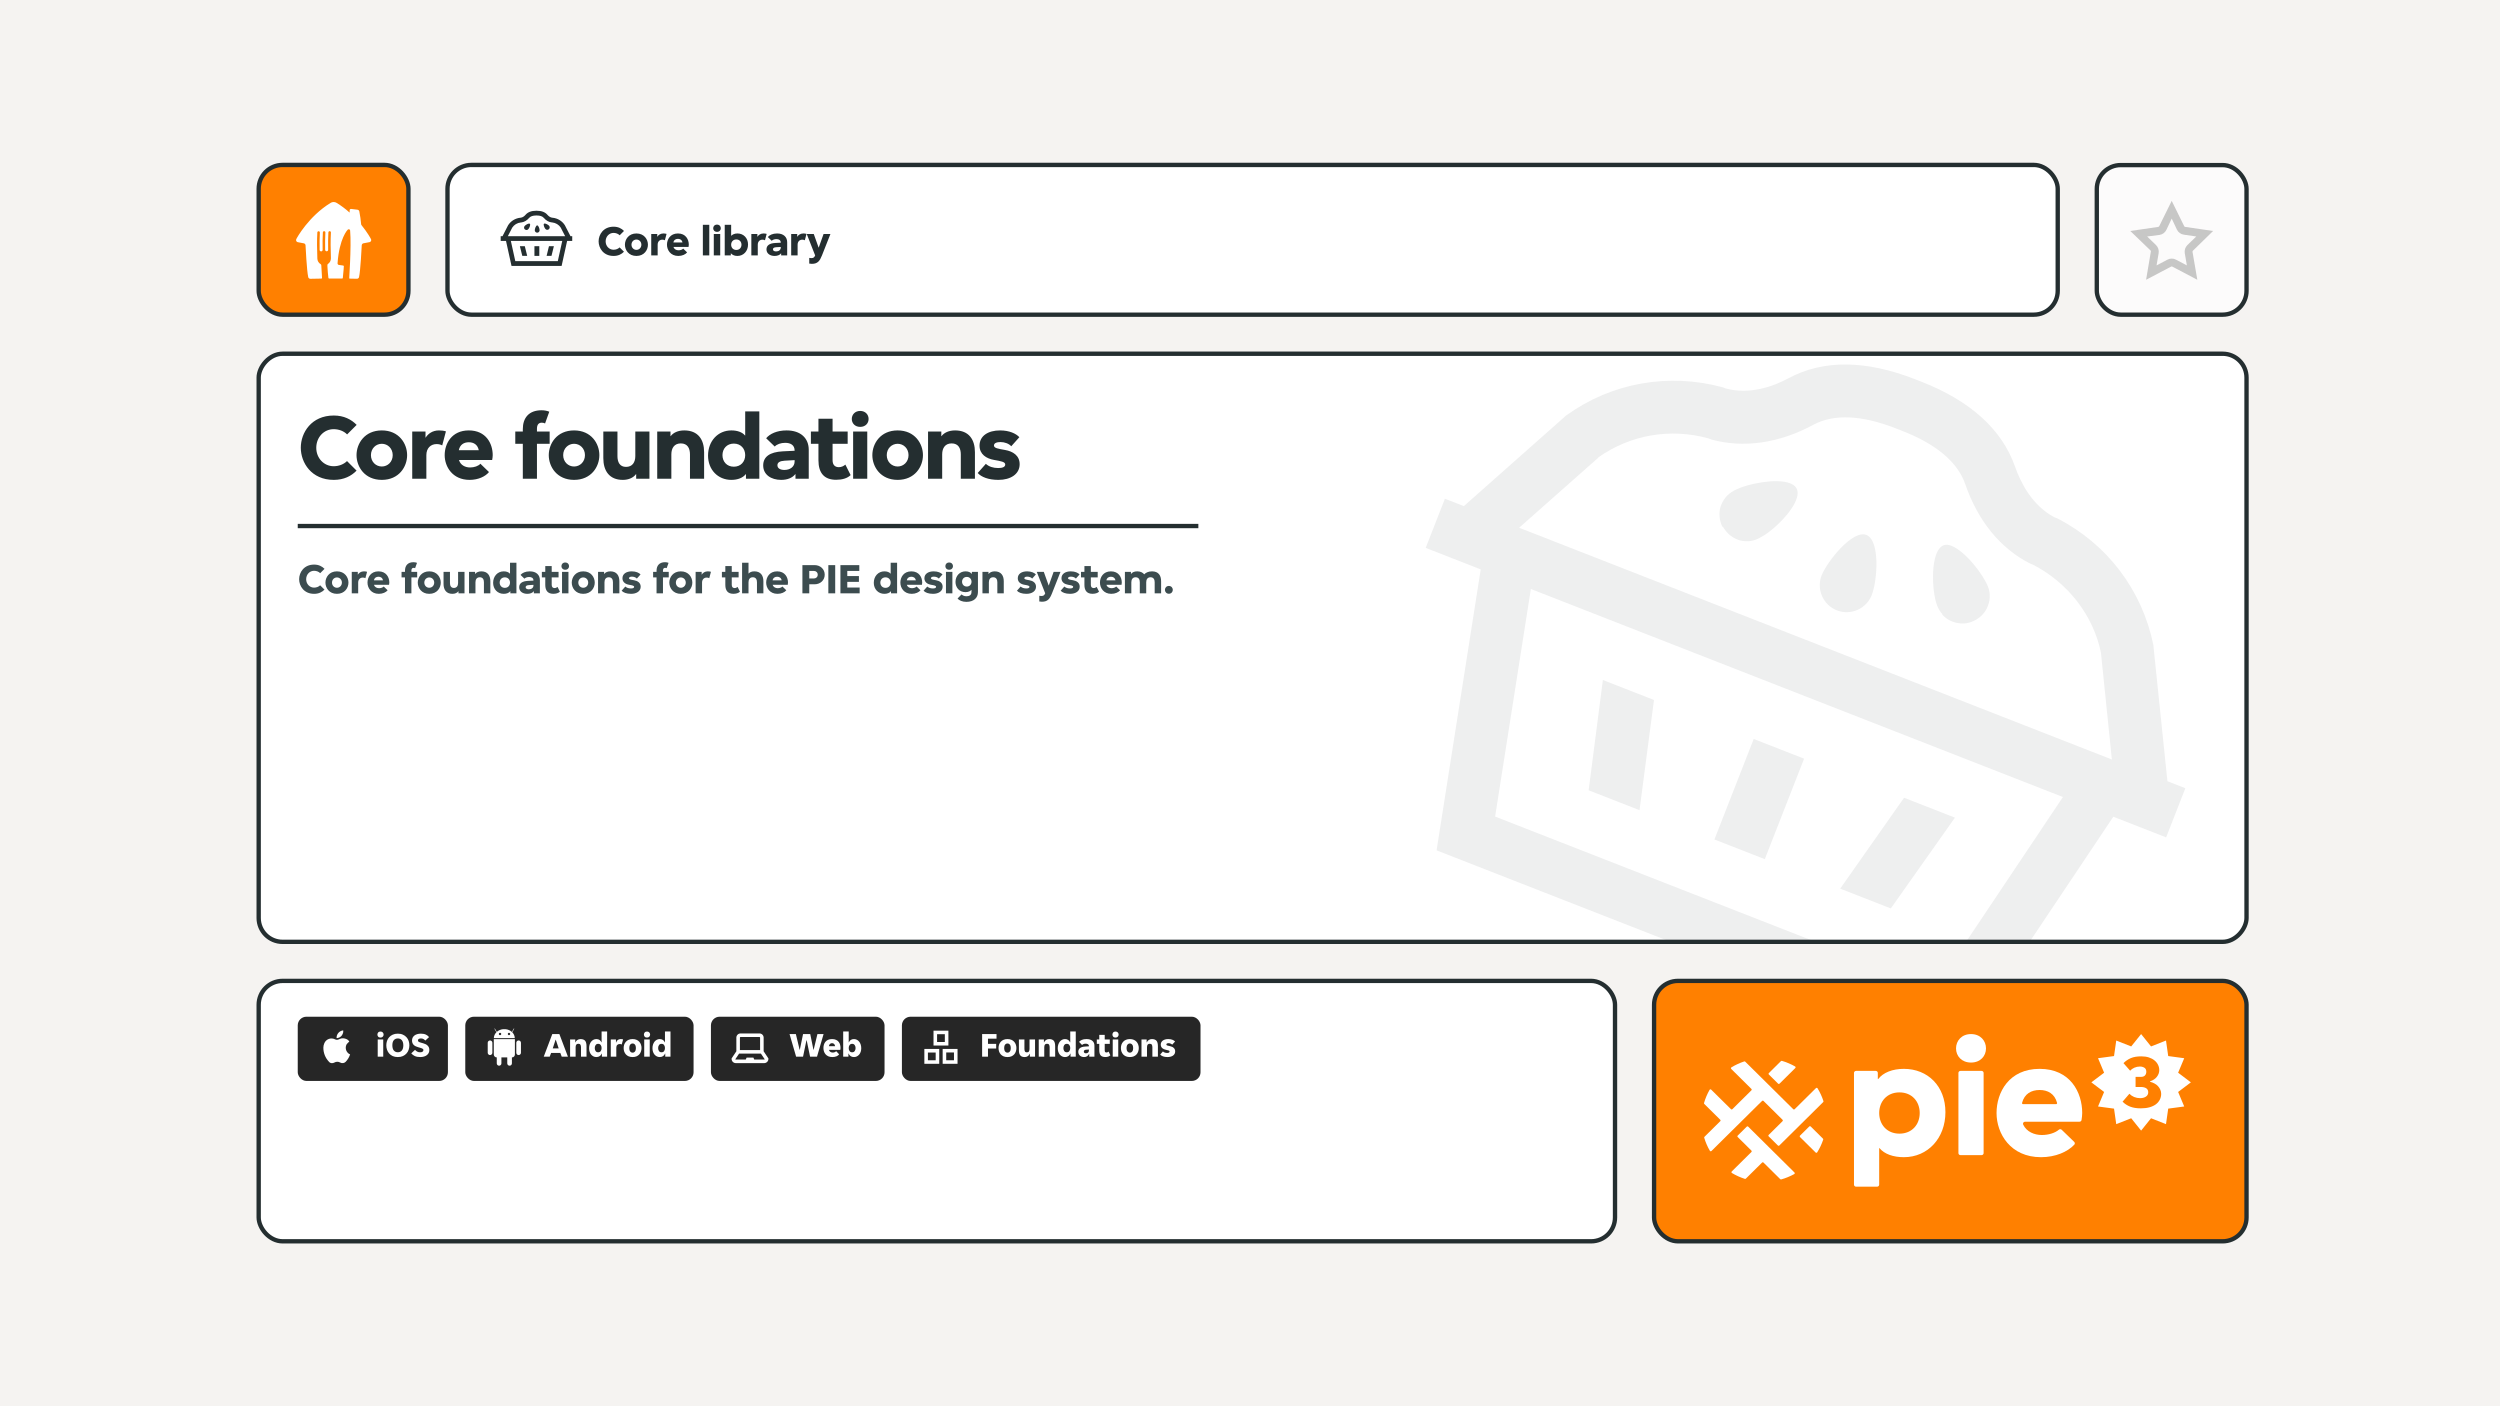 <svg width="320" height="180" viewBox="0 0 320 180" fill="none" xmlns="http://www.w3.org/2000/svg">
<rect width="320" height="180" fill="#F5F3F1"/>
<rect width="266.667" height="150" transform="translate(27 15)" fill="#F5F3F1"/>
<rect x="211.722" y="125.555" width="75.833" height="33.333" rx="3.056" fill="#FF8000"/>
<rect x="211.722" y="125.555" width="75.833" height="33.333" rx="3.056" stroke="#242E30" stroke-width="0.556"/>
<g clip-path="url(#clip0_9_6148)">
<g clip-path="url(#clip1_9_6148)">
<path d="M237.572 151.895H240.273C240.417 151.895 240.535 151.778 240.535 151.636V146.963H240.578C241.211 147.727 242.344 148.12 243.695 148.12C246.768 148.12 249.014 145.675 249.014 142.358C249.014 139.04 246.768 136.813 243.695 136.813C242.234 136.813 241.036 137.293 240.404 138.123H240.361V137.335C240.361 137.192 240.243 137.075 240.099 137.075H237.572C237.428 137.075 237.31 137.192 237.31 137.335V151.636C237.31 151.778 237.428 151.895 237.572 151.895ZM243.13 145.107C241.518 145.107 240.537 143.928 240.537 142.467C240.537 141.005 241.518 139.826 243.13 139.826C244.743 139.826 245.724 141.005 245.724 142.467C245.724 143.928 244.743 145.107 243.13 145.107Z" fill="white"/>
<path d="M254.208 134.195C254.208 133.213 253.489 132.361 252.29 132.361C251.092 132.361 250.372 133.212 250.372 134.195C250.372 135.178 251.092 136.007 252.29 136.007C253.489 136.007 254.208 135.177 254.208 134.195ZM250.94 147.858H253.641C253.785 147.858 253.903 147.741 253.903 147.598V137.335C253.903 137.192 253.785 137.075 253.641 137.075H250.94C250.796 137.075 250.678 137.192 250.678 137.335V147.598C250.678 147.741 250.796 147.858 250.94 147.858Z" fill="white"/>
<path d="M261.249 148.12C263.105 148.12 264.655 147.432 265.508 146.521C265.605 146.418 265.598 146.257 265.497 146.159L263.901 144.614C263.803 144.52 263.646 144.509 263.541 144.597C263.045 145.023 262.209 145.281 261.357 145.281C260.39 145.281 259.407 144.868 258.969 143.954C258.885 143.78 259.01 143.579 259.204 143.579H266.178C266.307 143.579 266.415 143.489 266.436 143.363C266.484 143.087 266.523 142.718 266.523 142.467C266.523 139.826 264.997 136.813 261.073 136.813C257.149 136.813 255.558 139.825 255.558 142.467C255.558 145.108 257.345 148.12 261.247 148.12H261.249ZM261.074 139.52C262.117 139.52 263 139.999 263.304 141.167C263.325 141.25 263.263 141.332 263.177 141.332H258.951C258.864 141.332 258.803 141.25 258.824 141.167C259.128 139.999 260.012 139.52 261.074 139.52Z" fill="white"/>
<path d="M227.596 138.707C227.647 138.757 227.73 138.757 227.781 138.707L229.797 136.711C229.857 136.651 229.845 136.549 229.771 136.506C229.245 136.206 228.682 135.966 228.09 135.791C228.044 135.777 227.993 135.791 227.959 135.825L226.414 137.354C226.363 137.405 226.363 137.486 226.414 137.537L227.596 138.707Z" fill="white"/>
<path d="M231.768 144.19C231.717 144.14 231.635 144.14 231.584 144.19L230.402 145.36C230.351 145.411 230.351 145.492 230.402 145.543L232.4 147.521C232.46 147.58 232.561 147.569 232.604 147.497C232.919 146.992 233.177 146.448 233.369 145.876C233.385 145.829 233.372 145.778 233.337 145.743L231.767 144.189L231.768 144.19Z" fill="white"/>
<path d="M222.333 144.096L225.154 141.303L225.157 141.306L225.546 140.921C225.597 140.87 225.679 140.87 225.73 140.921L228.164 143.33C228.216 143.381 228.216 143.463 228.164 143.513L226.389 145.271C226.338 145.321 226.338 145.403 226.389 145.453L227.571 146.623C227.622 146.674 227.705 146.674 227.756 146.623L233.367 141.069C233.402 141.034 233.415 140.983 233.399 140.936C233.212 140.359 232.957 139.812 232.648 139.302C232.604 139.23 232.502 139.219 232.442 139.279L229.718 141.975C229.667 142.026 229.585 142.026 229.533 141.975L223.393 135.896C223.358 135.861 223.305 135.848 223.258 135.864C222.681 136.056 222.132 136.311 221.621 136.621C221.549 136.666 221.538 136.765 221.597 136.824L224.179 139.38C224.23 139.431 224.23 139.512 224.179 139.563L221.745 141.972C221.694 142.023 221.612 142.023 221.56 141.972L219.032 139.473C218.97 139.412 218.867 139.425 218.825 139.501C218.526 140.026 218.288 140.587 218.116 141.179C218.103 141.224 218.116 141.273 218.15 141.307L220.193 143.329C220.244 143.38 220.244 143.461 220.193 143.512L218.175 145.509C218.141 145.543 218.128 145.593 218.141 145.639C218.318 146.224 218.56 146.781 218.862 147.3C218.905 147.374 219.007 147.386 219.069 147.326L222.333 144.094V144.096Z" fill="white"/>
<path d="M226.298 146.715L223.768 144.211C223.717 144.16 223.634 144.16 223.583 144.211L222.426 145.356C222.375 145.407 222.375 145.488 222.426 145.539L224.179 147.274C224.23 147.325 224.23 147.407 224.179 147.457L221.665 149.946C221.605 150.006 221.617 150.105 221.689 150.149C222.205 150.456 222.757 150.708 223.34 150.894C223.387 150.909 223.439 150.897 223.473 150.861L225.544 148.811C225.595 148.761 225.678 148.761 225.729 148.811L227.871 150.932C227.905 150.965 227.955 150.978 228.001 150.965C228.585 150.799 229.142 150.568 229.663 150.282C229.739 150.24 229.752 150.137 229.691 150.077L226.294 146.714L226.298 146.715Z" fill="white"/>
</g>
</g>
<path d="M275.333 133.944L277.248 133.189L277.531 135.176L279.58 135.451L278.801 137.308L280.433 138.541L278.801 139.772L279.58 141.63L277.531 141.905L277.248 143.891L275.333 143.136L274.063 144.719L272.794 143.136L270.879 143.891L270.596 141.905L268.548 141.63L269.326 139.772L267.694 138.541L269.326 137.308L268.548 135.451L270.596 135.176L270.879 133.189L272.794 133.944L274.063 132.361L275.333 133.944ZM274.08 135.213C273.544 135.213 273.099 135.289 272.746 135.44C272.393 135.592 272.079 135.805 271.805 136.082L272.658 137.05C272.795 136.892 272.975 136.764 273.197 136.665C273.426 136.566 273.666 136.516 273.914 136.516C274.123 136.516 274.309 136.566 274.473 136.665C274.642 136.763 274.727 136.937 274.728 137.187C274.728 137.378 274.668 137.537 274.551 137.662C274.44 137.78 274.27 137.84 274.041 137.84H273.354V139.133H274.021C274.316 139.133 274.548 139.189 274.718 139.301C274.888 139.412 274.973 139.584 274.973 139.814C274.973 140.051 274.875 140.235 274.679 140.367C274.483 140.499 274.234 140.564 273.934 140.564C273.672 140.564 273.416 140.515 273.168 140.416C272.926 140.311 272.724 140.173 272.561 140.002L271.688 141.018C271.969 141.295 272.292 141.505 272.658 141.65C273.031 141.795 273.485 141.868 274.021 141.868C274.453 141.868 274.832 141.821 275.159 141.729C275.486 141.631 275.758 141.499 275.974 141.335C276.189 141.164 276.353 140.966 276.464 140.742C276.575 140.512 276.631 140.268 276.631 140.011C276.631 139.827 276.594 139.653 276.522 139.488C276.451 139.324 276.353 139.172 276.229 139.034C276.104 138.896 275.954 138.78 275.777 138.688C275.601 138.59 275.411 138.518 275.208 138.471V138.412C275.594 138.28 275.885 138.086 276.081 137.83C276.284 137.567 276.386 137.28 276.386 136.97C276.386 136.734 276.333 136.51 276.229 136.3C276.124 136.082 275.974 135.894 275.777 135.736C275.581 135.572 275.339 135.443 275.052 135.351C274.771 135.259 274.446 135.213 274.08 135.213Z" fill="white"/>
<g clip-path="url(#clip2_9_6148)">
<rect x="33.389" y="125.833" width="173.056" height="32.778" rx="2.778" fill="white"/>
<rect x="38.111" y="130.139" width="19.222" height="8.222" rx="1.111" fill="#262626"/>
<g clip-path="url(#clip3_9_6148)">
<g clip-path="url(#clip4_9_6148)">
<path d="M44.815 134.966C44.815 134.988 44.797 135.006 44.791 135.024C44.676 135.354 44.491 135.655 44.25 135.908C44.16 136 44.043 136.059 43.916 136.076C43.789 136.094 43.66 136.069 43.548 136.005C43.435 135.94 43.307 135.905 43.176 135.905C43.045 135.905 42.917 135.94 42.804 136.005C42.696 136.064 42.574 136.092 42.452 136.084C42.378 136.078 42.306 136.056 42.242 136.019C42.177 135.982 42.121 135.932 42.078 135.872C41.629 135.39 41.383 134.753 41.391 134.094C41.393 133.907 41.432 133.722 41.507 133.551C41.557 133.423 41.633 133.307 41.73 133.21C41.828 133.114 41.944 133.038 42.072 132.989C42.2 132.94 42.337 132.918 42.474 132.925C42.611 132.932 42.745 132.967 42.868 133.028C42.948 133.074 43.039 133.098 43.131 133.098C43.223 133.098 43.313 133.074 43.394 133.028C43.478 132.985 43.566 132.95 43.658 132.925C43.883 132.88 44.116 132.904 44.326 132.995C44.489 133.056 44.625 133.172 44.712 133.323L44.542 133.475C44.478 133.529 44.422 133.591 44.375 133.66C44.279 133.832 44.24 134.03 44.264 134.225C44.287 134.42 44.372 134.603 44.505 134.748C44.588 134.846 44.695 134.922 44.815 134.966Z" fill="white"/>
<path d="M43.937 131.901C43.955 132.052 43.93 132.204 43.864 132.341C43.813 132.471 43.731 132.586 43.625 132.676C43.519 132.766 43.393 132.829 43.257 132.858C43.065 132.897 43.068 132.9 43.09 132.706C43.116 132.51 43.203 132.327 43.339 132.182C43.475 132.038 43.652 131.94 43.846 131.901C43.877 131.899 43.907 131.899 43.937 131.901Z" fill="white"/>
</g>
</g>
<path d="M49.102 132.423C49.102 132.524 49.068 132.614 49 132.694C48.932 132.771 48.833 132.81 48.702 132.81C48.569 132.81 48.47 132.771 48.405 132.694C48.34 132.614 48.307 132.524 48.307 132.423C48.307 132.323 48.34 132.234 48.405 132.157C48.47 132.077 48.569 132.037 48.702 132.037C48.833 132.037 48.932 132.077 49 132.157C49.068 132.234 49.102 132.323 49.102 132.423ZM48.347 133.054H49.054V135.25H48.347V133.054ZM50.923 135.303C50.671 135.303 50.452 135.262 50.265 135.179C50.082 135.093 49.929 134.98 49.807 134.841C49.686 134.702 49.596 134.542 49.536 134.361C49.477 134.18 49.447 133.992 49.447 133.797C49.447 133.607 49.477 133.423 49.536 133.246C49.596 133.065 49.686 132.906 49.807 132.77C49.929 132.631 50.082 132.52 50.265 132.437C50.452 132.351 50.671 132.308 50.923 132.308C51.172 132.308 51.388 132.351 51.572 132.437C51.759 132.52 51.913 132.631 52.034 132.77C52.159 132.906 52.251 133.065 52.31 133.246C52.369 133.423 52.399 133.607 52.399 133.797C52.399 133.992 52.369 134.18 52.31 134.361C52.251 134.542 52.159 134.702 52.034 134.841C51.913 134.98 51.759 135.093 51.572 135.179C51.388 135.262 51.172 135.303 50.923 135.303ZM50.923 134.69C51.133 134.69 51.302 134.616 51.43 134.468C51.56 134.317 51.625 134.093 51.625 133.797C51.625 133.651 51.608 133.524 51.572 133.414C51.539 133.305 51.492 133.213 51.43 133.139C51.367 133.065 51.294 133.01 51.208 132.974C51.122 132.939 51.027 132.921 50.923 132.921C50.713 132.921 50.542 132.994 50.412 133.139C50.285 133.284 50.221 133.503 50.221 133.797C50.221 134.093 50.285 134.317 50.412 134.468C50.542 134.616 50.713 134.69 50.923 134.69ZM53.787 135.303C53.517 135.303 53.289 135.262 53.102 135.179C52.919 135.093 52.765 134.976 52.64 134.828L53.125 134.379C53.166 134.423 53.208 134.465 53.249 134.503C53.293 134.539 53.341 134.571 53.391 134.601C53.445 134.631 53.502 134.654 53.565 134.672C53.63 134.687 53.702 134.694 53.782 134.694C53.904 134.694 54.003 134.671 54.08 134.623C54.157 134.576 54.196 134.503 54.196 134.406C54.196 134.358 54.181 134.318 54.151 134.286C54.125 134.253 54.083 134.225 54.027 134.201C53.971 134.174 53.899 134.149 53.813 134.126C53.73 134.102 53.633 134.074 53.52 134.041C53.419 134.011 53.322 133.976 53.227 133.934C53.135 133.893 53.052 133.84 52.978 133.774C52.907 133.706 52.849 133.625 52.805 133.53C52.76 133.435 52.738 133.321 52.738 133.188C52.738 133.049 52.765 132.926 52.818 132.819C52.874 132.709 52.951 132.617 53.049 132.543C53.15 132.466 53.268 132.409 53.405 132.37C53.544 132.329 53.698 132.308 53.867 132.308C54.127 132.308 54.342 132.348 54.511 132.428C54.68 132.508 54.816 132.614 54.92 132.748L54.44 133.192C54.372 133.115 54.295 133.051 54.209 133.001C54.126 132.948 54.016 132.921 53.88 132.921C53.776 132.921 53.686 132.94 53.609 132.979C53.535 133.017 53.498 133.084 53.498 133.179C53.498 133.229 53.511 133.271 53.538 133.303C53.568 133.333 53.611 133.361 53.667 133.388C53.723 133.411 53.793 133.435 53.876 133.459C53.962 133.483 54.061 133.511 54.173 133.543C54.274 133.573 54.37 133.609 54.462 133.65C54.557 133.691 54.64 133.746 54.711 133.814C54.785 133.88 54.845 133.96 54.889 134.054C54.933 134.149 54.956 134.263 54.956 134.397C54.956 134.539 54.928 134.666 54.871 134.779C54.815 134.889 54.735 134.983 54.631 135.063C54.531 135.14 54.407 135.2 54.262 135.241C54.12 135.283 53.962 135.303 53.787 135.303Z" fill="white"/>
<rect x="59.555" y="130.139" width="29.222" height="8.222" rx="1.111" fill="#262626"/>
<g clip-path="url(#clip5_9_6148)">
<g clip-path="url(#clip6_9_6148)">
<path fill-rule="evenodd" clip-rule="evenodd" d="M64.403 131.734C64.084 131.764 63.8 131.893 63.589 132.083L63.346 131.661C63.337 131.646 63.318 131.64 63.303 131.649C63.288 131.658 63.291 131.691 63.291 131.691L63.542 132.127C63.34 132.329 63.217 132.592 63.212 132.879H65.892C65.887 132.593 65.766 132.332 65.566 132.131L65.819 131.691C65.828 131.676 65.822 131.658 65.807 131.649C65.791 131.64 65.764 131.661 65.764 131.661L65.52 132.086C65.308 131.894 65.022 131.765 64.701 131.734H64.403ZM64.005 132.5C64.087 132.5 64.157 132.43 64.157 132.348C64.157 132.266 64.087 132.199 64.002 132.199C63.92 132.199 63.85 132.266 63.85 132.351C63.85 132.433 63.92 132.5 64.005 132.5ZM65.154 132.5C65.236 132.5 65.305 132.43 65.305 132.348C65.305 132.266 65.236 132.199 65.15 132.199C65.069 132.199 64.999 132.266 64.999 132.351C64.999 132.433 65.069 132.5 65.154 132.5Z" fill="white"/>
<path d="M64.929 135.349H64.181V136.112C64.181 136.276 64.048 136.41 63.884 136.41C63.719 136.41 63.586 136.276 63.586 136.112V135.349H63.574C63.37 135.349 63.206 135.179 63.206 134.973V133.007H65.907V134.973C65.907 135.182 65.743 135.349 65.539 135.349H65.524V136.112C65.524 136.276 65.391 136.41 65.226 136.41C65.062 136.41 64.929 136.276 64.929 136.112V135.349Z" fill="white"/>
<path d="M63.024 133.475C63.024 133.311 62.89 133.177 62.726 133.177C62.562 133.177 62.428 133.311 62.428 133.475V134.751C62.428 134.915 62.562 135.049 62.726 135.049C62.89 135.049 63.024 134.915 63.024 134.751V133.475Z" fill="white"/>
<path d="M66.682 133.475C66.682 133.311 66.548 133.177 66.384 133.177C66.22 133.177 66.086 133.311 66.086 133.475V134.751C66.086 134.915 66.22 135.049 66.384 135.049C66.548 135.049 66.682 134.915 66.682 134.751V133.475Z" fill="white"/>
</g>
</g>
<path d="M70.693 132.361H71.6L72.693 135.25H71.897L71.72 134.774H70.542L70.364 135.25H69.6L70.693 132.361ZM70.751 134.197H71.511L71.142 133.086H71.115L70.751 134.197ZM72.972 133.054H73.634V133.419H73.661C73.706 133.297 73.785 133.198 73.901 133.121C74.02 133.041 74.154 133.001 74.305 133.001C74.451 133.001 74.572 133.022 74.67 133.063C74.771 133.102 74.851 133.16 74.91 133.237C74.969 133.314 75.011 133.41 75.034 133.526C75.061 133.638 75.074 133.767 75.074 133.912V135.25H74.368V134.054C74.368 133.915 74.344 133.806 74.297 133.726C74.249 133.643 74.16 133.601 74.03 133.601C73.906 133.601 73.815 133.64 73.759 133.717C73.706 133.794 73.679 133.906 73.679 134.054V135.25H72.972V133.054ZM76.338 135.303C76.204 135.303 76.081 135.277 75.969 135.223C75.856 135.167 75.757 135.09 75.671 134.992C75.588 134.894 75.523 134.776 75.475 134.637C75.428 134.497 75.404 134.343 75.404 134.174C75.404 134 75.428 133.841 75.475 133.699C75.523 133.554 75.588 133.429 75.671 133.326C75.757 133.222 75.856 133.142 75.969 133.086C76.081 133.029 76.204 133.001 76.338 133.001C76.501 133.001 76.635 133.04 76.742 133.117C76.852 133.191 76.93 133.29 76.978 133.414H77.004V132.028H77.711V135.25H77.04V134.859H77.013C76.96 135.001 76.874 135.111 76.755 135.188C76.64 135.265 76.501 135.303 76.338 135.303ZM76.564 134.694C76.712 134.694 76.822 134.643 76.893 134.539C76.967 134.432 77.004 134.303 77.004 134.152C77.004 134.001 76.967 133.874 76.893 133.77C76.822 133.663 76.712 133.61 76.564 133.61C76.422 133.61 76.314 133.663 76.24 133.77C76.166 133.874 76.129 134.001 76.129 134.152C76.129 134.303 76.166 134.432 76.24 134.539C76.314 134.643 76.422 134.694 76.564 134.694ZM78.18 133.054H78.843V133.432H78.869C78.914 133.296 78.984 133.191 79.078 133.117C79.176 133.04 79.299 133.001 79.447 133.001C79.563 133.001 79.666 133.016 79.758 133.046L79.581 133.694C79.548 133.674 79.509 133.659 79.465 133.65C79.424 133.638 79.382 133.632 79.341 133.632C79.207 133.632 79.097 133.671 79.012 133.748C78.929 133.822 78.887 133.94 78.887 134.103V135.25H78.18V133.054ZM80.973 135.303C80.784 135.303 80.616 135.274 80.471 135.214C80.329 135.152 80.21 135.069 80.116 134.966C80.021 134.859 79.948 134.736 79.898 134.597C79.85 134.457 79.827 134.309 79.827 134.152C79.827 133.995 79.85 133.847 79.898 133.708C79.948 133.569 80.021 133.447 80.116 133.343C80.21 133.237 80.329 133.154 80.471 133.094C80.616 133.032 80.784 133.001 80.973 133.001C81.163 133.001 81.329 133.032 81.471 133.094C81.613 133.154 81.732 133.237 81.827 133.343C81.922 133.447 81.993 133.569 82.04 133.708C82.091 133.847 82.116 133.995 82.116 134.152C82.116 134.309 82.091 134.457 82.04 134.597C81.993 134.736 81.922 134.859 81.827 134.966C81.732 135.069 81.613 135.152 81.471 135.214C81.329 135.274 81.163 135.303 80.973 135.303ZM80.547 134.152C80.547 134.342 80.587 134.487 80.667 134.588C80.747 134.689 80.849 134.739 80.973 134.739C81.098 134.739 81.199 134.689 81.276 134.588C81.356 134.487 81.396 134.342 81.396 134.152C81.396 133.963 81.356 133.817 81.276 133.717C81.199 133.616 81.098 133.566 80.973 133.566C80.849 133.566 80.747 133.616 80.667 133.717C80.587 133.817 80.547 133.963 80.547 134.152ZM83.216 132.423C83.216 132.524 83.181 132.614 83.113 132.694C83.045 132.771 82.946 132.81 82.816 132.81C82.682 132.81 82.583 132.771 82.518 132.694C82.453 132.614 82.42 132.524 82.42 132.423C82.42 132.323 82.453 132.234 82.518 132.157C82.583 132.077 82.682 132.037 82.816 132.037C82.946 132.037 83.045 132.077 83.113 132.157C83.181 132.234 83.216 132.323 83.216 132.423ZM82.46 133.054H83.167V135.25H82.46V133.054ZM84.45 135.303C84.316 135.303 84.193 135.277 84.081 135.223C83.968 135.167 83.869 135.09 83.783 134.992C83.7 134.894 83.635 134.776 83.587 134.637C83.54 134.497 83.516 134.343 83.516 134.174C83.516 134 83.54 133.841 83.587 133.699C83.635 133.554 83.7 133.429 83.783 133.326C83.869 133.222 83.968 133.142 84.081 133.086C84.193 133.029 84.316 133.001 84.45 133.001C84.612 133.001 84.747 133.04 84.854 133.117C84.964 133.191 85.042 133.29 85.09 133.414H85.116V132.028H85.823V135.25H85.152V134.859H85.125C85.072 135.001 84.986 135.111 84.867 135.188C84.752 135.265 84.612 135.303 84.45 135.303ZM84.676 134.694C84.824 134.694 84.934 134.643 85.005 134.539C85.079 134.432 85.116 134.303 85.116 134.152C85.116 134.001 85.079 133.874 85.005 133.77C84.934 133.663 84.824 133.61 84.676 133.61C84.534 133.61 84.426 133.663 84.352 133.77C84.278 133.874 84.241 134.001 84.241 134.152C84.241 134.303 84.278 134.432 84.352 134.539C84.426 134.643 84.534 134.694 84.676 134.694Z" fill="white"/>
<rect x="91" y="130.139" width="22.222" height="8.222" rx="1.111" fill="#262626"/>
<g clip-path="url(#clip7_9_6148)">
<g clip-path="url(#clip8_9_6148)">
<path d="M97.747 134.565V132.812C97.746 132.672 97.69 132.537 97.591 132.437C97.491 132.338 97.356 132.282 97.215 132.281H94.785C94.644 132.282 94.509 132.338 94.41 132.437C94.31 132.537 94.254 132.672 94.253 132.812V134.565L93.645 135.477V135.547C93.646 135.688 93.703 135.822 93.802 135.922C93.902 136.021 94.036 136.078 94.177 136.079H97.823C97.964 136.078 98.099 136.021 98.198 135.922C98.298 135.822 98.354 135.688 98.355 135.547V135.477L97.747 134.565ZM94.709 132.812C94.709 132.792 94.717 132.773 94.731 132.759C94.745 132.744 94.765 132.736 94.785 132.736H97.215C97.236 132.736 97.255 132.744 97.269 132.759C97.283 132.773 97.291 132.792 97.291 132.812V134.407H94.709V132.812ZM97.823 135.623H96.544L96.435 135.374H95.566L95.456 135.623H94.177C94.165 135.623 94.154 135.62 94.143 135.614C94.133 135.609 94.124 135.602 94.116 135.592L94.603 134.863H97.398L97.884 135.592C97.877 135.602 97.867 135.609 97.857 135.614C97.846 135.62 97.835 135.623 97.823 135.623V135.623Z" fill="white"/>
</g>
</g>
<path d="M103.689 135.25L103.253 133.152H103.227L102.791 135.25H101.902L101.062 132.361H101.871L102.351 134.366H102.378L102.791 132.361H103.711L104.12 134.366H104.147L104.631 132.361H105.418L104.578 135.25H103.689ZM106.541 135.303C106.34 135.303 106.167 135.271 106.021 135.206C105.879 135.14 105.762 135.054 105.67 134.948C105.578 134.841 105.51 134.72 105.466 134.583C105.421 134.444 105.399 134.3 105.399 134.152C105.399 134.007 105.418 133.865 105.457 133.726C105.498 133.586 105.562 133.463 105.648 133.357C105.737 133.25 105.851 133.164 105.99 133.099C106.13 133.034 106.3 133.001 106.501 133.001C106.703 133.001 106.873 133.034 107.013 133.099C107.152 133.161 107.263 133.246 107.346 133.352C107.432 133.456 107.493 133.576 107.528 133.712C107.567 133.849 107.586 133.989 107.586 134.134C107.586 134.167 107.583 134.21 107.577 134.263C107.571 134.314 107.564 134.352 107.555 134.379H106.115C106.127 134.444 106.149 134.499 106.181 134.543C106.217 134.588 106.257 134.623 106.301 134.65C106.346 134.677 106.392 134.696 106.439 134.708C106.49 134.72 106.537 134.726 106.581 134.726C106.685 134.726 106.774 134.709 106.848 134.677C106.925 134.644 106.984 134.601 107.026 134.548L107.413 134.952C107.341 135.056 107.229 135.14 107.075 135.206C106.921 135.271 106.743 135.303 106.541 135.303ZM106.501 133.526C106.407 133.526 106.322 133.555 106.248 133.614C106.174 133.671 106.125 133.77 106.101 133.912H106.893C106.872 133.77 106.824 133.671 106.75 133.614C106.676 133.555 106.593 133.526 106.501 133.526ZM109.306 135.303C109.14 135.303 108.999 135.265 108.884 135.188C108.768 135.111 108.682 135.001 108.626 134.859H108.599V135.25H107.928V132.028H108.635V133.414H108.662C108.709 133.29 108.786 133.191 108.893 133.117C109.002 133.04 109.14 133.001 109.306 133.001C109.436 133.001 109.558 133.029 109.67 133.086C109.786 133.142 109.885 133.222 109.968 133.326C110.054 133.429 110.121 133.554 110.168 133.699C110.216 133.841 110.239 134 110.239 134.174C110.239 134.343 110.216 134.497 110.168 134.637C110.121 134.776 110.054 134.894 109.968 134.992C109.885 135.09 109.786 135.167 109.67 135.223C109.558 135.277 109.436 135.303 109.306 135.303ZM109.075 134.694C109.217 134.694 109.325 134.643 109.399 134.539C109.476 134.432 109.515 134.303 109.515 134.152C109.515 134.001 109.476 133.874 109.399 133.77C109.325 133.663 109.217 133.61 109.075 133.61C108.93 133.61 108.82 133.663 108.746 133.77C108.672 133.874 108.635 134.001 108.635 134.152C108.635 134.303 108.672 134.432 108.746 134.539C108.82 134.643 108.93 134.694 109.075 134.694Z" fill="white"/>
<rect x="115.444" y="130.139" width="38.222" height="8.222" rx="1.111" fill="#262626"/>
<g clip-path="url(#clip9_9_6148)">
<g clip-path="url(#clip10_9_6148)">
<path d="M121.395 131.925H119.49V133.83H121.395V131.925ZM120.939 133.375H119.946V132.381H120.939V133.375Z" fill="white"/>
<path d="M118.317 136.17H120.222V134.265H118.317V136.17ZM118.773 134.72H119.767V135.714H118.773V134.72Z" fill="white"/>
<path d="M120.66 134.262V136.167H122.565V134.262H120.66ZM122.109 135.711H121.116V134.717H122.109V135.711Z" fill="white"/>
</g>
</g>
<path d="M125.711 132.361H127.555V132.952H126.462V133.619H127.511V134.21H126.462V135.25H125.711V132.361ZM128.959 135.303C128.769 135.303 128.602 135.274 128.457 135.214C128.315 135.152 128.196 135.069 128.101 134.966C128.006 134.859 127.934 134.736 127.883 134.597C127.836 134.457 127.812 134.309 127.812 134.152C127.812 133.995 127.836 133.847 127.883 133.708C127.934 133.569 128.006 133.447 128.101 133.343C128.196 133.237 128.315 133.154 128.457 133.094C128.602 133.032 128.769 133.001 128.959 133.001C129.149 133.001 129.315 133.032 129.457 133.094C129.599 133.154 129.717 133.237 129.812 133.343C129.907 133.447 129.978 133.569 130.026 133.708C130.076 133.847 130.101 133.995 130.101 134.152C130.101 134.309 130.076 134.457 130.026 134.597C129.978 134.736 129.907 134.859 129.812 134.966C129.717 135.069 129.599 135.152 129.457 135.214C129.315 135.274 129.149 135.303 128.959 135.303ZM128.532 134.152C128.532 134.342 128.572 134.487 128.652 134.588C128.732 134.689 128.835 134.739 128.959 134.739C129.083 134.739 129.184 134.689 129.261 134.588C129.341 134.487 129.381 134.342 129.381 134.152C129.381 133.963 129.341 133.817 129.261 133.717C129.184 133.616 129.083 133.566 128.959 133.566C128.835 133.566 128.732 133.616 128.652 133.717C128.572 133.817 128.532 133.963 128.532 134.152ZM131.17 135.303C131.028 135.303 130.908 135.284 130.81 135.246C130.715 135.204 130.638 135.145 130.579 135.068C130.523 134.991 130.481 134.896 130.454 134.783C130.431 134.671 130.419 134.54 130.419 134.392V133.054H131.126V134.25C131.126 134.392 131.148 134.503 131.192 134.583C131.237 134.663 131.321 134.703 131.446 134.703C131.564 134.703 131.648 134.665 131.699 134.588C131.752 134.511 131.779 134.398 131.779 134.25V133.054H132.486V135.25H131.823V134.886H131.797C131.752 135.007 131.674 135.108 131.561 135.188C131.448 135.265 131.318 135.303 131.17 135.303ZM132.959 133.054H133.621V133.419H133.647C133.692 133.297 133.772 133.198 133.887 133.121C134.006 133.041 134.141 133.001 134.292 133.001C134.437 133.001 134.559 133.022 134.656 133.063C134.757 133.102 134.837 133.16 134.896 133.237C134.956 133.314 134.997 133.41 135.021 133.526C135.047 133.638 135.061 133.767 135.061 133.912V135.25H134.354V134.054C134.354 133.915 134.33 133.806 134.283 133.726C134.236 133.643 134.147 133.601 134.016 133.601C133.892 133.601 133.801 133.64 133.745 133.717C133.692 133.794 133.665 133.906 133.665 134.054V135.25H132.959V133.054ZM136.324 135.303C136.191 135.303 136.068 135.277 135.955 135.223C135.842 135.167 135.743 135.09 135.657 134.992C135.574 134.894 135.509 134.776 135.462 134.637C135.414 134.497 135.391 134.343 135.391 134.174C135.391 134 135.414 133.841 135.462 133.699C135.509 133.554 135.574 133.429 135.657 133.326C135.743 133.222 135.842 133.142 135.955 133.086C136.068 133.029 136.191 133.001 136.324 133.001C136.487 133.001 136.622 133.04 136.728 133.117C136.838 133.191 136.917 133.29 136.964 133.414H136.991V132.028H137.697V135.25H137.026V134.859H137C136.946 135.001 136.86 135.111 136.742 135.188C136.626 135.265 136.487 135.303 136.324 135.303ZM136.551 134.694C136.699 134.694 136.808 134.643 136.88 134.539C136.954 134.432 136.991 134.303 136.991 134.152C136.991 134.001 136.954 133.874 136.88 133.77C136.808 133.663 136.699 133.61 136.551 133.61C136.408 133.61 136.3 133.663 136.226 133.77C136.152 133.874 136.115 134.001 136.115 134.152C136.115 134.303 136.152 134.432 136.226 134.539C136.3 134.643 136.408 134.694 136.551 134.694ZM138.758 135.303C138.66 135.303 138.565 135.289 138.474 135.259C138.385 135.229 138.306 135.186 138.238 135.13C138.173 135.071 138.119 135 138.078 134.917C138.039 134.834 138.02 134.739 138.02 134.632C138.02 134.431 138.091 134.272 138.234 134.157C138.379 134.041 138.605 133.974 138.914 133.957L139.38 133.93V133.894C139.38 133.832 139.367 133.782 139.34 133.743C139.316 133.705 139.284 133.675 139.242 133.654C139.204 133.631 139.158 133.614 139.105 133.606C139.054 133.597 139.002 133.592 138.949 133.592C138.866 133.592 138.782 133.607 138.696 133.637C138.61 133.666 138.546 133.708 138.505 133.761L138.118 133.361C138.198 133.26 138.315 133.176 138.469 133.108C138.623 133.037 138.825 133.001 139.074 133.001C139.391 133.001 139.638 133.074 139.816 133.219C139.996 133.364 140.087 133.573 140.087 133.846V135.25H139.425V134.912H139.398C139.342 135.028 139.26 135.123 139.154 135.197C139.05 135.268 138.918 135.303 138.758 135.303ZM138.998 134.823C139.111 134.823 139.202 134.794 139.274 134.734C139.345 134.672 139.38 134.579 139.38 134.454V134.339L139.011 134.366C138.916 134.371 138.845 134.395 138.798 134.437C138.754 134.478 138.731 134.533 138.731 134.601C138.731 134.678 138.756 134.734 138.807 134.77C138.86 134.806 138.924 134.823 138.998 134.823ZM141.492 135.299C141.214 135.299 141.012 135.229 140.888 135.09C140.766 134.951 140.706 134.729 140.706 134.423V133.619H140.39V133.054H140.706V132.459H141.404V133.054H142.052V133.619H141.404V134.437C141.404 134.534 141.42 134.606 141.452 134.65C141.488 134.694 141.546 134.717 141.626 134.717C141.679 134.717 141.729 134.706 141.777 134.686C141.827 134.662 141.869 134.634 141.901 134.601L142.128 135.081C141.983 135.226 141.771 135.299 141.492 135.299ZM143.185 132.423C143.185 132.524 143.151 132.614 143.082 132.694C143.014 132.771 142.915 132.81 142.785 132.81C142.651 132.81 142.552 132.771 142.487 132.694C142.422 132.614 142.389 132.524 142.389 132.423C142.389 132.323 142.422 132.234 142.487 132.157C142.552 132.077 142.651 132.037 142.785 132.037C142.915 132.037 143.014 132.077 143.082 132.157C143.151 132.234 143.185 132.323 143.185 132.423ZM142.429 133.054H143.136V135.25H142.429V133.054ZM144.623 135.303C144.433 135.303 144.266 135.274 144.121 135.214C143.979 135.152 143.86 135.069 143.765 134.966C143.67 134.859 143.598 134.736 143.547 134.597C143.5 134.457 143.476 134.309 143.476 134.152C143.476 133.995 143.5 133.847 143.547 133.708C143.598 133.569 143.67 133.447 143.765 133.343C143.86 133.237 143.979 133.154 144.121 133.094C144.266 133.032 144.433 133.001 144.623 133.001C144.813 133.001 144.979 133.032 145.121 133.094C145.263 133.154 145.382 133.237 145.476 133.343C145.571 133.447 145.642 133.569 145.69 133.708C145.74 133.847 145.765 133.995 145.765 134.152C145.765 134.309 145.74 134.457 145.69 134.597C145.642 134.736 145.571 134.859 145.476 134.966C145.382 135.069 145.263 135.152 145.121 135.214C144.979 135.274 144.813 135.303 144.623 135.303ZM144.196 134.152C144.196 134.342 144.236 134.487 144.316 134.588C144.396 134.689 144.499 134.739 144.623 134.739C144.747 134.739 144.848 134.689 144.925 134.588C145.005 134.487 145.045 134.342 145.045 134.152C145.045 133.963 145.005 133.817 144.925 133.717C144.848 133.616 144.747 133.566 144.623 133.566C144.499 133.566 144.396 133.616 144.316 133.717C144.236 133.817 144.196 133.963 144.196 134.152ZM146.11 133.054H146.772V133.419H146.798C146.843 133.297 146.923 133.198 147.038 133.121C147.157 133.041 147.292 133.001 147.443 133.001C147.588 133.001 147.71 133.022 147.807 133.063C147.908 133.102 147.988 133.16 148.047 133.237C148.107 133.314 148.148 133.41 148.172 133.526C148.198 133.638 148.212 133.767 148.212 133.912V135.25H147.505V134.054C147.505 133.915 147.481 133.806 147.434 133.726C147.387 133.643 147.298 133.601 147.167 133.601C147.043 133.601 146.953 133.64 146.896 133.717C146.843 133.794 146.816 133.906 146.816 134.054V135.25H146.11V133.054ZM149.706 134.588C149.706 134.526 149.663 134.483 149.577 134.459C149.491 134.432 149.373 134.403 149.222 134.37C149.136 134.352 149.054 134.327 148.977 134.294C148.9 134.259 148.832 134.216 148.773 134.166C148.714 134.112 148.666 134.049 148.631 133.974C148.595 133.9 148.577 133.811 148.577 133.708C148.577 133.595 148.601 133.496 148.648 133.41C148.696 133.321 148.761 133.247 148.844 133.188C148.93 133.126 149.031 133.08 149.146 133.05C149.262 133.017 149.389 133.001 149.528 133.001C149.748 133.001 149.931 133.032 150.079 133.094C150.228 133.157 150.337 133.231 150.408 133.317L150.039 133.717C149.986 133.66 149.916 133.614 149.831 133.579C149.745 133.543 149.66 133.526 149.577 133.526C149.5 133.526 149.434 133.539 149.377 133.566C149.321 133.589 149.293 133.632 149.293 133.694C149.293 133.757 149.336 133.801 149.422 133.828C149.508 133.851 149.626 133.88 149.777 133.912C149.863 133.93 149.945 133.957 150.022 133.992C150.099 134.025 150.167 134.068 150.226 134.121C150.285 134.171 150.333 134.235 150.368 134.312C150.404 134.386 150.422 134.474 150.422 134.574C150.422 134.69 150.398 134.794 150.351 134.886C150.303 134.974 150.236 135.05 150.151 135.112C150.065 135.174 149.961 135.222 149.839 135.254C149.721 135.287 149.591 135.303 149.448 135.303C149.214 135.303 149.017 135.274 148.857 135.214C148.697 135.152 148.579 135.075 148.502 134.983L148.853 134.583C148.921 134.651 149.005 134.702 149.106 134.734C149.207 134.764 149.308 134.779 149.408 134.779C149.503 134.779 149.576 134.763 149.626 134.73C149.679 134.697 149.706 134.65 149.706 134.588Z" fill="white"/>
</g>
<rect x="33.111" y="125.555" width="173.611" height="33.333" rx="3.056" stroke="#242E30" stroke-width="0.556"/>
<g clip-path="url(#clip11_9_6148)">
<rect x="0.278" y="-0.278" width="254.444" height="75.278" rx="3.056" transform="matrix(-1 0 0 1 287.833 45.556)" fill="white" stroke="#242E30" stroke-width="0.556"/>
<g opacity="0.08" clip-path="url(#clip12_9_6148)">
<g clip-path="url(#clip13_9_6148)">
<path d="M235.118 78.125C235.967 78.457 236.92 78.431 237.751 78.067C238.582 77.703 239.248 77.021 239.58 76.172C240.33 74.254 240.654 69.16 238.893 68.472C237.132 67.783 233.866 71.872 233.165 73.664C232.833 74.513 232.859 75.466 233.223 76.297C233.587 77.128 234.269 77.793 235.118 78.125Z" fill="#242E30"/>
<path d="M220.508 67.374C220.743 67.792 221.034 68.16 221.413 68.489C221.691 68.706 221.98 68.892 222.295 69.015C222.421 69.064 222.546 69.113 222.672 69.163C223.137 69.272 223.626 69.318 224.09 69.246C224.553 69.173 225.022 68.994 225.409 68.746C227.12 67.893 230.878 64.215 229.95 62.51C229.784 62.192 229.494 62.006 229.117 61.858C227.356 61.17 223.682 61.944 222.245 62.652C221.808 62.843 221.409 63.122 221.06 63.457C220.743 63.804 220.477 64.208 220.292 64.68C220.12 65.12 220.074 65.609 220.103 66.092C220.132 66.574 220.279 67.031 220.471 67.468L220.508 67.374Z" fill="#242E30"/>
<path d="M248.584 78.641C248.887 78.977 249.247 79.263 249.675 79.466C249.769 79.503 249.832 79.528 249.926 79.565C250.272 79.7 250.643 79.772 250.994 79.801C251.452 79.835 251.915 79.762 252.34 79.602C252.766 79.442 253.184 79.207 253.52 78.903C253.856 78.6 254.142 78.24 254.345 77.812C254.505 77.404 254.677 76.963 254.68 76.493C254.714 76.035 254.641 75.572 254.481 75.147C253.918 73.621 251.593 70.573 249.801 69.873C249.455 69.737 249.116 69.677 248.822 69.78C247.015 70.415 247.25 75.654 247.929 77.442C248.089 77.867 248.324 78.286 248.627 78.622L248.584 78.641Z" fill="#242E30"/>
<path d="M230.922 97.111L224.475 94.591L219.447 107.452L225.893 109.972L230.922 97.111Z" fill="#242E30"/>
<path d="M209.857 103.702L211.709 89.6L205.169 87.042L203.348 101.157L209.857 103.702Z" fill="#242E30"/>
<path d="M250.229 104.66L243.72 102.115L235.547 113.747L242.024 116.279L250.229 104.66Z" fill="#242E30"/>
<path d="M279.723 100.894L277.428 99.996L275.624 82.543C274.196 75.532 269.699 69.605 263.322 66.35L262.945 66.203C260.156 64.713 258.685 61.891 257.929 59.746C256.268 55.001 252.233 51.32 245.944 48.862L245.126 48.542C238.837 46.083 233.388 46.019 228.937 48.411C226.958 49.486 223.931 50.55 220.884 49.722L220.507 49.574C213.589 47.703 206.276 48.977 200.459 53.191L187.371 64.786L184.95 63.839L182.491 70.128L189.534 72.882L183.884 108.845L250.263 134.798L270.504 104.54L277.265 107.183L279.723 100.894ZM204.558 58.564C208.673 55.641 213.839 54.761 218.708 56.121L219.086 56.269C223.22 57.377 227.71 56.741 232.118 54.368C234.734 52.962 238.297 53.122 242.667 54.831L243.485 55.151C247.856 56.859 250.582 59.158 251.551 61.965C253.18 66.699 256.079 70.225 259.862 72.139L260.24 72.287C264.791 74.646 267.965 78.86 268.923 83.548L270.321 97.218L194.446 67.552L204.589 58.576L204.558 58.564ZM247.659 126.53L191.374 104.523L195.949 75.39L264.058 102.019L247.659 126.53Z" fill="#242E30"/>
</g>
</g>
<path d="M42.719 61.425C39.859 61.425 38.502 59.224 38.502 57.306C38.502 55.387 39.859 53.187 42.719 53.187C44.027 53.187 44.968 53.688 45.652 54.385L44.43 55.607C44.015 55.179 43.379 54.934 42.707 54.934C41.472 54.934 40.482 55.961 40.482 57.318C40.482 58.65 41.472 59.677 42.707 59.677C43.367 59.677 44.002 59.432 44.418 59.017L45.64 60.239C44.968 60.936 44.015 61.425 42.719 61.425ZM48.873 61.425C46.673 61.425 45.635 59.738 45.635 58.259C45.635 56.78 46.673 55.093 48.873 55.093C51.073 55.093 52.112 56.78 52.112 58.259C52.112 59.738 51.073 61.425 48.873 61.425ZM47.48 58.259C47.48 59.114 48.116 59.713 48.873 59.713C49.631 59.713 50.267 59.114 50.267 58.259C50.267 57.403 49.631 56.804 48.873 56.804C48.116 56.804 47.48 57.403 47.48 58.259ZM52.765 61.278V55.24H54.464V56.01H54.488C54.782 55.533 55.356 55.093 56.187 55.093C56.505 55.093 56.81 55.13 57.079 55.216L56.603 57.012C56.407 56.902 56.151 56.841 55.894 56.841C55.124 56.841 54.574 57.367 54.574 58.259V61.278H52.765ZM60.109 61.425C57.921 61.425 56.919 59.738 56.919 58.259C56.919 56.78 57.824 55.093 60.011 55.093C62.211 55.093 63.067 56.78 63.067 58.259C63.067 58.442 63.03 58.736 62.994 58.882H58.752C58.936 59.542 59.559 59.836 60.17 59.836C60.708 59.836 61.234 59.652 61.49 59.359L62.59 60.422C62.138 60.984 61.221 61.425 60.109 61.425ZM60.011 56.609C59.388 56.609 58.875 56.902 58.728 57.623H61.282C61.136 56.902 60.623 56.609 60.011 56.609ZM66.921 61.278V56.804H65.956V55.24H66.921V54.922C66.921 53.492 67.692 52.514 69.317 52.514C69.696 52.514 70.05 52.588 70.307 52.698L69.769 54.201C69.671 54.14 69.5 54.103 69.354 54.103C68.975 54.103 68.73 54.323 68.73 54.886V55.24H70.356V56.804H68.73V61.278H66.921ZM73.481 61.425C71.281 61.425 70.242 59.738 70.242 58.259C70.242 56.78 71.281 55.093 73.481 55.093C75.681 55.093 76.719 56.78 76.719 58.259C76.719 59.738 75.681 61.425 73.481 61.425ZM72.087 58.259C72.087 59.114 72.723 59.713 73.481 59.713C74.238 59.713 74.874 59.114 74.874 58.259C74.874 57.403 74.238 56.804 73.481 56.804C72.723 56.804 72.087 57.403 72.087 58.259ZM79.719 61.425C77.983 61.425 77.225 60.251 77.225 58.638V55.24H79.034V58.381C79.034 59.139 79.315 59.762 80.134 59.762C80.941 59.762 81.32 59.176 81.32 58.381V55.24H83.129V61.278H81.43V60.691H81.405C81.088 61.131 80.489 61.425 79.719 61.425ZM84.124 61.278V55.24H85.823V55.827H85.848C86.166 55.387 86.789 55.093 87.583 55.093C89.356 55.093 90.126 56.267 90.126 57.88V61.278H88.317V58.161C88.317 57.391 88.011 56.756 87.143 56.756C86.312 56.756 85.933 57.355 85.933 58.161V61.278H84.124ZM93.612 61.425C91.889 61.425 90.63 60.117 90.63 58.32C90.63 56.462 91.889 55.093 93.612 55.093C94.37 55.093 95.006 55.313 95.36 55.741H95.385V52.661H97.194V61.278H95.482V60.691H95.458C95.103 61.156 94.431 61.425 93.612 61.425ZM93.93 59.738C94.835 59.738 95.385 59.078 95.385 58.259C95.385 57.44 94.835 56.78 93.93 56.78C93.026 56.78 92.476 57.44 92.476 58.259C92.476 59.078 93.026 59.738 93.93 59.738ZM99.987 61.425C98.692 61.425 97.689 60.752 97.689 59.579C97.689 58.479 98.508 57.856 100.207 57.77L101.711 57.697V57.672C101.711 56.963 101.185 56.682 100.501 56.682C99.951 56.682 99.425 56.866 99.168 57.159L98.068 56.096C98.533 55.533 99.437 55.093 100.684 55.093C102.481 55.093 103.519 56.083 103.519 57.575V61.278H101.821V60.691H101.796C101.429 61.168 100.782 61.425 99.987 61.425ZM100.403 60.153C101.148 60.153 101.711 59.738 101.711 59.066V58.895L100.439 58.968C99.828 59.005 99.51 59.188 99.51 59.554C99.51 59.97 99.914 60.153 100.403 60.153ZM107.022 61.412C105.531 61.412 104.761 60.581 104.761 58.907V56.804H103.795V55.24H104.761V53.602H106.57V55.24H108.501V56.804H106.57V58.907C106.57 59.518 106.887 59.799 107.376 59.799C107.694 59.799 107.987 59.664 108.207 59.469L108.88 60.813C108.452 61.229 107.792 61.412 107.022 61.412ZM111.18 53.627C111.18 54.177 110.777 54.641 110.105 54.641C109.433 54.641 109.029 54.177 109.029 53.627C109.029 53.077 109.433 52.6 110.105 52.6C110.777 52.6 111.18 53.077 111.18 53.627ZM109.2 61.278V55.24H111.009V61.278H109.2ZM114.899 61.425C112.699 61.425 111.66 59.738 111.66 58.259C111.66 56.78 112.699 55.093 114.899 55.093C117.099 55.093 118.138 56.78 118.138 58.259C118.138 59.738 117.099 61.425 114.899 61.425ZM113.505 58.259C113.505 59.114 114.141 59.713 114.899 59.713C115.657 59.713 116.292 59.114 116.292 58.259C116.292 57.403 115.657 56.804 114.899 56.804C114.141 56.804 113.505 57.403 113.505 58.259ZM118.79 61.278V55.24H120.489V55.827H120.514C120.831 55.387 121.455 55.093 122.249 55.093C124.021 55.093 124.791 56.267 124.791 57.88V61.278H122.983V58.161C122.983 57.391 122.677 56.756 121.809 56.756C120.978 56.756 120.599 57.355 120.599 58.161V61.278H118.79ZM128.669 59.457C128.669 59.114 128.131 59.029 127.239 58.87C126.261 58.699 125.381 58.161 125.381 57.037C125.381 55.79 126.481 55.093 128.009 55.093C129.195 55.093 130.05 55.497 130.478 55.961L129.439 57.122C129.158 56.792 128.596 56.584 128.083 56.584C127.618 56.584 127.227 56.694 127.227 57.025C127.227 57.367 127.765 57.44 128.657 57.599C129.635 57.77 130.515 58.296 130.515 59.42C130.515 60.679 129.366 61.425 127.801 61.425C126.506 61.425 125.589 61.046 125.149 60.544L126.188 59.371C126.591 59.738 127.141 59.909 127.777 59.909C128.29 59.909 128.669 59.787 128.669 59.457Z" fill="#242E30"/>
<line x1="38.111" y1="67.333" x2="153.389" y2="67.333" stroke="#242E30" stroke-width="0.556"/>
<path d="M40.206 76.011C38.906 76.011 38.289 75.011 38.289 74.139C38.289 73.267 38.906 72.267 40.206 72.267C40.8 72.267 41.228 72.495 41.539 72.811L40.984 73.367C40.795 73.172 40.506 73.061 40.2 73.061C39.639 73.061 39.189 73.528 39.189 74.145C39.189 74.75 39.639 75.217 40.2 75.217C40.5 75.217 40.789 75.106 40.978 74.917L41.534 75.472C41.228 75.789 40.795 76.011 40.206 76.011ZM43.129 76.011C42.129 76.011 41.657 75.245 41.657 74.572C41.657 73.9 42.129 73.133 43.129 73.133C44.129 73.133 44.602 73.9 44.602 74.572C44.602 75.245 44.129 76.011 43.129 76.011ZM42.496 74.572C42.496 74.961 42.785 75.234 43.129 75.234C43.474 75.234 43.763 74.961 43.763 74.572C43.763 74.183 43.474 73.911 43.129 73.911C42.785 73.911 42.496 74.183 42.496 74.572ZM45.025 75.945V73.2H45.797V73.55H45.808C45.941 73.334 46.202 73.133 46.58 73.133C46.725 73.133 46.864 73.15 46.986 73.189L46.769 74.006C46.68 73.956 46.563 73.928 46.447 73.928C46.097 73.928 45.847 74.167 45.847 74.572V75.945H45.025ZM48.489 76.011C47.495 76.011 47.039 75.245 47.039 74.572C47.039 73.9 47.45 73.133 48.445 73.133C49.445 73.133 49.834 73.9 49.834 74.572C49.834 74.656 49.817 74.789 49.8 74.856H47.873C47.956 75.156 48.239 75.289 48.517 75.289C48.761 75.289 49 75.206 49.117 75.072L49.617 75.556C49.411 75.811 48.995 76.011 48.489 76.011ZM48.445 73.822C48.161 73.822 47.928 73.956 47.861 74.284H49.023C48.956 73.956 48.722 73.822 48.445 73.822ZM51.838 75.945V73.911H51.399V73.2H51.838V73.056C51.838 72.406 52.188 71.961 52.927 71.961C53.099 71.961 53.26 71.995 53.377 72.045L53.133 72.728C53.088 72.7 53.01 72.683 52.944 72.683C52.772 72.683 52.66 72.784 52.66 73.039V73.2H53.399V73.911H52.66V75.945H51.838ZM54.946 76.011C53.946 76.011 53.474 75.245 53.474 74.572C53.474 73.9 53.946 73.133 54.946 73.133C55.946 73.133 56.418 73.9 56.418 74.572C56.418 75.245 55.946 76.011 54.946 76.011ZM54.312 74.572C54.312 74.961 54.601 75.234 54.946 75.234C55.29 75.234 55.579 74.961 55.579 74.572C55.579 74.183 55.29 73.911 54.946 73.911C54.601 73.911 54.312 74.183 54.312 74.572ZM57.908 76.011C57.119 76.011 56.774 75.478 56.774 74.745V73.2H57.596V74.628C57.596 74.972 57.724 75.256 58.096 75.256C58.463 75.256 58.635 74.989 58.635 74.628V73.2H59.458V75.945H58.685V75.678H58.674C58.53 75.878 58.258 76.011 57.908 76.011ZM60.036 75.945V73.2H60.809V73.467H60.82C60.964 73.267 61.248 73.133 61.609 73.133C62.414 73.133 62.764 73.667 62.764 74.4V75.945H61.942V74.528C61.942 74.178 61.803 73.889 61.409 73.889C61.031 73.889 60.859 74.161 60.859 74.528V75.945H60.036ZM64.475 76.011C63.692 76.011 63.12 75.417 63.12 74.6C63.12 73.756 63.692 73.133 64.475 73.133C64.82 73.133 65.109 73.234 65.27 73.428H65.281V72.028H66.103V75.945H65.325V75.678H65.314C65.153 75.889 64.848 76.011 64.475 76.011ZM64.62 75.245C65.031 75.245 65.281 74.945 65.281 74.572C65.281 74.2 65.031 73.9 64.62 73.9C64.209 73.9 63.959 74.2 63.959 74.572C63.959 74.945 64.209 75.245 64.62 75.245ZM67.499 76.011C66.91 76.011 66.455 75.706 66.455 75.172C66.455 74.672 66.827 74.389 67.599 74.35L68.283 74.317V74.306C68.283 73.984 68.044 73.856 67.733 73.856C67.483 73.856 67.244 73.939 67.127 74.072L66.627 73.589C66.838 73.334 67.249 73.133 67.816 73.133C68.633 73.133 69.105 73.584 69.105 74.261V75.945H68.333V75.678H68.322C68.155 75.895 67.861 76.011 67.499 76.011ZM67.688 75.433C68.027 75.433 68.283 75.245 68.283 74.939V74.861L67.705 74.895C67.427 74.911 67.283 74.995 67.283 75.161C67.283 75.35 67.466 75.433 67.688 75.433ZM70.823 76.006C70.145 76.006 69.795 75.628 69.795 74.867V73.911H69.357V73.2H69.795V72.456H70.618V73.2H71.495V73.911H70.618V74.867C70.618 75.145 70.762 75.272 70.984 75.272C71.129 75.272 71.262 75.211 71.362 75.122L71.668 75.734C71.473 75.922 71.173 76.006 70.823 76.006ZM72.84 72.467C72.84 72.717 72.656 72.928 72.351 72.928C72.045 72.928 71.862 72.717 71.862 72.467C71.862 72.217 72.045 72 72.351 72C72.656 72 72.84 72.217 72.84 72.467ZM71.94 75.945V73.2H72.762V75.945H71.94ZM74.656 76.011C73.656 76.011 73.184 75.245 73.184 74.572C73.184 73.9 73.656 73.133 74.656 73.133C75.656 73.133 76.128 73.9 76.128 74.572C76.128 75.245 75.656 76.011 74.656 76.011ZM74.023 74.572C74.023 74.961 74.312 75.234 74.656 75.234C75.001 75.234 75.29 74.961 75.29 74.572C75.29 74.183 75.001 73.911 74.656 73.911C74.312 73.911 74.023 74.183 74.023 74.572ZM76.551 75.945V73.2H77.323V73.467H77.335C77.479 73.267 77.762 73.133 78.124 73.133C78.929 73.133 79.279 73.667 79.279 74.4V75.945H78.457V74.528C78.457 74.178 78.318 73.889 77.924 73.889C77.546 73.889 77.374 74.161 77.374 74.528V75.945H76.551ZM81.168 75.117C81.168 74.961 80.924 74.922 80.518 74.85C80.073 74.772 79.674 74.528 79.674 74.017C79.674 73.45 80.174 73.133 80.868 73.133C81.407 73.133 81.796 73.317 81.99 73.528L81.518 74.056C81.39 73.906 81.135 73.811 80.901 73.811C80.69 73.811 80.512 73.861 80.512 74.011C80.512 74.167 80.757 74.2 81.162 74.272C81.607 74.35 82.007 74.589 82.007 75.1C82.007 75.672 81.485 76.011 80.773 76.011C80.185 76.011 79.768 75.839 79.568 75.611L80.04 75.078C80.224 75.245 80.474 75.322 80.762 75.322C80.996 75.322 81.168 75.267 81.168 75.117ZM84.038 75.945V73.911H83.599V73.2H84.038V73.056C84.038 72.406 84.388 71.961 85.126 71.961C85.299 71.961 85.46 71.995 85.576 72.045L85.332 72.728C85.288 72.7 85.21 72.683 85.143 72.683C84.971 72.683 84.86 72.784 84.86 73.039V73.2H85.599V73.911H84.86V75.945H84.038ZM87.145 76.011C86.145 76.011 85.673 75.245 85.673 74.572C85.673 73.9 86.145 73.133 87.145 73.133C88.145 73.133 88.618 73.9 88.618 74.572C88.618 75.245 88.145 76.011 87.145 76.011ZM86.512 74.572C86.512 74.961 86.801 75.234 87.145 75.234C87.49 75.234 87.779 74.961 87.779 74.572C87.779 74.183 87.49 73.911 87.145 73.911C86.801 73.911 86.512 74.183 86.512 74.572ZM89.04 75.945V73.2H89.813V73.55H89.824C89.957 73.334 90.218 73.133 90.596 73.133C90.74 73.133 90.879 73.15 91.001 73.189L90.785 74.006C90.696 73.956 90.579 73.928 90.463 73.928C90.113 73.928 89.863 74.167 89.863 74.572V75.945H89.04ZM93.87 76.006C93.192 76.006 92.842 75.628 92.842 74.867V73.911H92.403V73.2H92.842V72.456H93.665V73.2H94.542V73.911H93.665V74.867C93.665 75.145 93.809 75.272 94.031 75.272C94.176 75.272 94.309 75.211 94.409 75.122L94.715 75.734C94.52 75.922 94.22 76.006 93.87 76.006ZM94.987 75.945V72.028H95.809V73.411H95.82C95.981 73.239 96.22 73.133 96.559 73.133C97.364 73.133 97.714 73.667 97.714 74.4V75.945H96.892V74.528C96.892 74.178 96.753 73.889 96.359 73.889C95.981 73.889 95.809 74.161 95.809 74.528V75.945H94.987ZM99.52 76.011C98.525 76.011 98.07 75.245 98.07 74.572C98.07 73.9 98.481 73.133 99.475 73.133C100.476 73.133 100.864 73.9 100.864 74.572C100.864 74.656 100.848 74.789 100.831 74.856H98.903C98.987 75.156 99.27 75.289 99.548 75.289C99.792 75.289 100.031 75.206 100.148 75.072L100.648 75.556C100.442 75.811 100.026 76.011 99.52 76.011ZM99.475 73.822C99.192 73.822 98.959 73.956 98.892 74.284H100.053C99.987 73.956 99.753 73.822 99.475 73.822ZM102.708 75.945V72.334H104.263C105.019 72.334 105.563 72.867 105.563 73.561C105.563 74.256 105.019 74.789 104.263 74.789H103.586V75.945H102.708ZM103.586 74.045H104.18C104.458 74.045 104.669 73.85 104.669 73.561C104.669 73.272 104.458 73.078 104.18 73.078H103.586V74.045ZM106.028 75.945V72.334H106.906V75.945H106.028ZM107.574 75.945V72.334H109.991V73.078H108.452V73.734H109.941V74.478H108.452V75.2H110.036V75.945H107.574ZM113.2 76.011C112.417 76.011 111.845 75.417 111.845 74.6C111.845 73.756 112.417 73.133 113.2 73.133C113.545 73.133 113.834 73.234 113.995 73.428H114.006V72.028H114.828V75.945H114.05V75.678H114.039C113.878 75.889 113.573 76.011 113.2 76.011ZM113.345 75.245C113.756 75.245 114.006 74.945 114.006 74.572C114.006 74.2 113.756 73.9 113.345 73.9C112.934 73.9 112.684 74.2 112.684 74.572C112.684 74.945 112.934 75.245 113.345 75.245ZM116.697 76.011C115.702 76.011 115.247 75.245 115.247 74.572C115.247 73.9 115.658 73.133 116.652 73.133C117.652 73.133 118.041 73.9 118.041 74.572C118.041 74.656 118.024 74.789 118.008 74.856H116.08C116.163 75.156 116.447 75.289 116.724 75.289C116.969 75.289 117.208 75.206 117.324 75.072L117.824 75.556C117.619 75.811 117.202 76.011 116.697 76.011ZM116.652 73.822C116.369 73.822 116.136 73.956 116.069 74.284H117.23C117.163 73.956 116.93 73.822 116.652 73.822ZM119.818 75.117C119.818 74.961 119.574 74.922 119.168 74.85C118.724 74.772 118.324 74.528 118.324 74.017C118.324 73.45 118.824 73.133 119.518 73.133C120.057 73.133 120.446 73.317 120.64 73.528L120.168 74.056C120.04 73.906 119.785 73.811 119.551 73.811C119.34 73.811 119.163 73.861 119.163 74.011C119.163 74.167 119.407 74.2 119.813 74.272C120.257 74.35 120.657 74.589 120.657 75.1C120.657 75.672 120.135 76.011 119.424 76.011C118.835 76.011 118.418 75.839 118.218 75.611L118.69 75.078C118.874 75.245 119.124 75.322 119.413 75.322C119.646 75.322 119.818 75.267 119.818 75.117ZM121.983 72.467C121.983 72.717 121.799 72.928 121.494 72.928C121.188 72.928 121.005 72.717 121.005 72.467C121.005 72.217 121.188 72 121.494 72C121.799 72 121.983 72.217 121.983 72.467ZM121.083 75.945V73.2H121.905V75.945H121.083ZM123.688 77.039C123.182 77.039 122.76 76.85 122.566 76.611L123.082 76.084C123.199 76.211 123.432 76.322 123.688 76.322C124.038 76.322 124.349 76.206 124.349 75.772V75.5H124.338C124.238 75.633 123.982 75.795 123.593 75.795C122.766 75.795 122.304 75.178 122.304 74.489C122.304 73.717 122.838 73.133 123.593 73.133C123.977 73.133 124.238 73.267 124.388 73.456H124.399V73.2H125.177V75.789C125.177 76.528 124.643 77.039 123.688 77.039ZM123.749 75.078C124.138 75.078 124.354 74.778 124.354 74.461C124.354 74.145 124.138 73.845 123.749 73.845C123.36 73.845 123.143 74.145 123.143 74.461C123.143 74.778 123.36 75.078 123.749 75.078ZM125.754 75.945V73.2H126.526V73.467H126.537C126.682 73.267 126.965 73.133 127.326 73.133C128.132 73.133 128.482 73.667 128.482 74.4V75.945H127.659V74.528C127.659 74.178 127.52 73.889 127.126 73.889C126.748 73.889 126.576 74.161 126.576 74.528V75.945H125.754ZM131.77 75.117C131.77 74.961 131.526 74.922 131.12 74.85C130.676 74.772 130.276 74.528 130.276 74.017C130.276 73.45 130.776 73.133 131.47 73.133C132.009 73.133 132.398 73.317 132.592 73.528L132.12 74.056C131.992 73.906 131.737 73.811 131.504 73.811C131.292 73.811 131.115 73.861 131.115 74.011C131.115 74.167 131.359 74.2 131.765 74.272C132.209 74.35 132.609 74.589 132.609 75.1C132.609 75.672 132.087 76.011 131.376 76.011C130.787 76.011 130.37 75.839 130.17 75.611L130.642 75.078C130.826 75.245 131.076 75.322 131.365 75.322C131.598 75.322 131.77 75.267 131.77 75.117ZM133.363 77.022C133.252 77.022 133.124 77.011 133.03 76.989V76.261C133.096 76.278 133.196 76.289 133.285 76.289C133.58 76.289 133.685 76.183 133.785 75.945L132.707 73.2H133.607L134.23 74.945H134.241L134.863 73.2H135.741L134.657 75.945C134.38 76.639 134.113 77.022 133.363 77.022ZM137.364 75.117C137.364 74.961 137.119 74.922 136.714 74.85C136.269 74.772 135.869 74.528 135.869 74.017C135.869 73.45 136.369 73.133 137.064 73.133C137.603 73.133 137.991 73.317 138.186 73.528L137.714 74.056C137.586 73.906 137.33 73.811 137.097 73.811C136.886 73.811 136.708 73.861 136.708 74.011C136.708 74.167 136.953 74.2 137.358 74.272C137.803 74.35 138.203 74.589 138.203 75.1C138.203 75.672 137.68 76.011 136.969 76.011C136.38 76.011 135.964 75.839 135.764 75.611L136.236 75.078C136.419 75.245 136.669 75.322 136.958 75.322C137.191 75.322 137.364 75.267 137.364 75.117ZM139.834 76.006C139.156 76.006 138.806 75.628 138.806 74.867V73.911H138.367V73.2H138.806V72.456H139.628V73.2H140.506V73.911H139.628V74.867C139.628 75.145 139.773 75.272 139.995 75.272C140.139 75.272 140.273 75.211 140.373 75.122L140.678 75.734C140.484 75.922 140.184 76.006 139.834 76.006ZM142.245 76.011C141.25 76.011 140.795 75.245 140.795 74.572C140.795 73.9 141.206 73.133 142.2 73.133C143.2 73.133 143.589 73.9 143.589 74.572C143.589 74.656 143.572 74.789 143.556 74.856H141.628C141.711 75.156 141.995 75.289 142.272 75.289C142.517 75.289 142.756 75.206 142.872 75.072L143.372 75.556C143.167 75.811 142.75 76.011 142.245 76.011ZM142.2 73.822C141.917 73.822 141.683 73.956 141.617 74.284H142.778C142.711 73.956 142.478 73.822 142.2 73.822ZM143.988 75.945V73.2H144.761V73.467H144.772C144.916 73.267 145.172 73.133 145.561 73.133C145.972 73.133 146.266 73.278 146.461 73.517C146.627 73.334 146.949 73.133 147.455 73.133C148.294 73.133 148.622 73.667 148.622 74.4V75.945H147.799V74.528C147.799 74.178 147.661 73.889 147.266 73.889C146.888 73.889 146.716 74.161 146.716 74.528V75.945H145.894V74.528C145.894 74.178 145.755 73.889 145.361 73.889C144.983 73.889 144.811 74.161 144.811 74.528V75.945H143.988ZM149.615 76C149.287 76 149.109 75.739 149.109 75.5C149.109 75.261 149.287 75 149.615 75C149.943 75 150.12 75.261 150.12 75.5C150.12 75.739 149.943 76 149.615 76Z" fill="#3C4C4F"/>
</g>
<rect x="57.278" y="21.111" width="206.111" height="19.167" rx="3.056" fill="white"/>
<rect x="57.278" y="21.111" width="206.111" height="19.167" rx="3.056" stroke="#242E30" stroke-width="0.556"/>
<g clip-path="url(#clip14_9_6148)">
<g clip-path="url(#clip15_9_6148)">
<path d="M68.761 29.783C68.843 29.783 68.922 29.75 68.979 29.692C69.037 29.634 69.07 29.555 69.07 29.473C69.07 29.288 68.931 28.85 68.761 28.85C68.591 28.85 68.451 29.3 68.451 29.473C68.451 29.555 68.484 29.634 68.542 29.692C68.6 29.75 68.679 29.783 68.761 29.783Z" fill="#242E30"/>
<path d="M67.184 29.361C67.217 29.388 67.254 29.409 67.296 29.424C67.327 29.434 67.357 29.44 67.387 29.44C67.4 29.44 67.412 29.44 67.424 29.44C67.466 29.434 67.509 29.422 67.545 29.4C67.582 29.379 67.615 29.349 67.639 29.315C67.755 29.188 67.949 28.756 67.816 28.644C67.791 28.622 67.761 28.616 67.725 28.616C67.555 28.616 67.272 28.802 67.175 28.908C67.144 28.938 67.12 28.975 67.102 29.014C67.087 29.054 67.078 29.096 67.078 29.142C67.078 29.184 67.09 29.227 67.108 29.267C67.126 29.306 67.153 29.339 67.184 29.37V29.361Z" fill="#242E30"/>
<path d="M69.906 29.385C69.942 29.403 69.982 29.415 70.025 29.418C70.034 29.418 70.04 29.418 70.049 29.418C70.082 29.418 70.116 29.412 70.146 29.403C70.186 29.391 70.222 29.37 70.252 29.343C70.283 29.315 70.31 29.282 70.328 29.245C70.347 29.209 70.359 29.169 70.362 29.127C70.362 29.087 70.362 29.045 70.347 29.005C70.334 28.966 70.313 28.929 70.286 28.899C70.189 28.79 69.894 28.61 69.721 28.61C69.687 28.61 69.657 28.616 69.636 28.635C69.505 28.747 69.696 29.178 69.812 29.306C69.839 29.336 69.873 29.364 69.909 29.382L69.906 29.385Z" fill="#242E30"/>
<path d="M69.031 31.512H68.408V32.754H69.031V31.512Z" fill="#242E30"/>
<path d="M67.482 32.754L67.175 31.512H66.543L66.853 32.754H67.482Z" fill="#242E30"/>
<path d="M70.897 31.512H70.268L69.964 32.754H70.59L70.897 31.512Z" fill="#242E30"/>
<path d="M73.245 30.23H73.023L72.3 28.826C71.951 28.285 71.38 27.936 70.739 27.872H70.702C70.419 27.839 70.204 27.65 70.07 27.495C69.775 27.152 69.317 26.976 68.709 26.976H68.63C68.022 26.976 67.564 27.149 67.269 27.495C67.138 27.65 66.919 27.839 66.637 27.869H66.6C65.959 27.939 65.388 28.285 65.039 28.829L64.322 30.23H64.088V30.837H64.768L65.473 34.036H71.887L72.592 30.837H73.245V30.23ZM65.558 29.145C65.808 28.765 66.212 28.522 66.664 28.477H66.701C67.084 28.434 67.439 28.233 67.731 27.89C67.904 27.687 68.208 27.583 68.63 27.583H68.709C69.131 27.583 69.435 27.687 69.608 27.89C69.9 28.233 70.258 28.434 70.638 28.471H70.675C71.133 28.519 71.537 28.768 71.772 29.13L72.337 30.23H65.005L65.561 29.145H65.558ZM71.398 33.429H65.959L65.388 30.837H71.969L71.398 33.429Z" fill="#242E30"/>
</g>
</g>
<path d="M78.539 32.761C77.239 32.761 76.622 31.761 76.622 30.889C76.622 30.017 77.239 29.017 78.539 29.017C79.133 29.017 79.561 29.244 79.872 29.561L79.317 30.117C79.128 29.922 78.839 29.811 78.533 29.811C77.972 29.811 77.522 30.278 77.522 30.895C77.522 31.5 77.972 31.967 78.533 31.967C78.833 31.967 79.122 31.856 79.311 31.667L79.867 32.222C79.561 32.539 79.128 32.761 78.539 32.761ZM81.462 32.761C80.462 32.761 79.99 31.994 79.99 31.322C79.99 30.65 80.462 29.883 81.462 29.883C82.462 29.883 82.935 30.65 82.935 31.322C82.935 31.994 82.462 32.761 81.462 32.761ZM80.829 31.322C80.829 31.711 81.118 31.983 81.462 31.983C81.807 31.983 82.096 31.711 82.096 31.322C82.096 30.933 81.807 30.661 81.462 30.661C81.118 30.661 80.829 30.933 80.829 31.322ZM83.358 32.694V29.95H84.13V30.3H84.141C84.274 30.083 84.535 29.883 84.913 29.883C85.058 29.883 85.197 29.9 85.319 29.939L85.102 30.756C85.013 30.706 84.897 30.678 84.78 30.678C84.43 30.678 84.18 30.917 84.18 31.322V32.694H83.358ZM86.822 32.761C85.828 32.761 85.372 31.994 85.372 31.322C85.372 30.65 85.783 29.883 86.778 29.883C87.778 29.883 88.167 30.65 88.167 31.322C88.167 31.406 88.15 31.539 88.133 31.606H86.206C86.289 31.906 86.572 32.039 86.85 32.039C87.094 32.039 87.333 31.956 87.45 31.822L87.95 32.306C87.744 32.561 87.328 32.761 86.822 32.761ZM86.778 30.572C86.494 30.572 86.261 30.706 86.194 31.033H87.356C87.289 30.706 87.055 30.572 86.778 30.572ZM89.966 32.694V28.778H90.788V32.694H89.966ZM92.265 29.217C92.265 29.467 92.082 29.678 91.776 29.678C91.471 29.678 91.288 29.467 91.288 29.217C91.288 28.967 91.471 28.75 91.776 28.75C92.082 28.75 92.265 28.967 92.265 29.217ZM91.365 32.694V29.95H92.188V32.694H91.365ZM94.393 32.761C94.032 32.761 93.765 32.65 93.554 32.428H93.543V32.694H92.765V28.778H93.587V30.178H93.599C93.771 30.006 94.043 29.883 94.393 29.883C95.176 29.883 95.749 30.478 95.749 31.294C95.749 32.139 95.176 32.761 94.393 32.761ZM94.249 31.994C94.66 31.994 94.91 31.695 94.91 31.322C94.91 30.95 94.66 30.65 94.249 30.65C93.837 30.65 93.587 30.95 93.587 31.322C93.587 31.695 93.837 31.994 94.249 31.994ZM96.172 32.694V29.95H96.945V30.3H96.956C97.089 30.083 97.35 29.883 97.728 29.883C97.872 29.883 98.011 29.9 98.133 29.939L97.917 30.756C97.828 30.706 97.711 30.678 97.594 30.678C97.245 30.678 96.995 30.917 96.995 31.322V32.694H96.172ZM99.154 32.761C98.565 32.761 98.109 32.456 98.109 31.922C98.109 31.422 98.481 31.139 99.254 31.1L99.937 31.067V31.056C99.937 30.733 99.698 30.606 99.387 30.606C99.137 30.606 98.898 30.689 98.781 30.822L98.281 30.339C98.493 30.083 98.904 29.883 99.47 29.883C100.287 29.883 100.759 30.333 100.759 31.011V32.694H99.987V32.428H99.976C99.809 32.645 99.515 32.761 99.154 32.761ZM99.343 32.183C99.681 32.183 99.937 31.994 99.937 31.689V31.611L99.359 31.645C99.082 31.661 98.937 31.744 98.937 31.911C98.937 32.1 99.12 32.183 99.343 32.183ZM101.272 32.694V29.95H102.044V30.3H102.055C102.189 30.083 102.45 29.883 102.828 29.883C102.972 29.883 103.111 29.9 103.233 29.939L103.017 30.756C102.928 30.706 102.811 30.678 102.694 30.678C102.344 30.678 102.094 30.917 102.094 31.322V32.694H101.272ZM103.917 33.772C103.806 33.772 103.678 33.761 103.584 33.739V33.011C103.65 33.028 103.75 33.039 103.839 33.039C104.134 33.039 104.239 32.933 104.339 32.694L103.262 29.95H104.162L104.784 31.695H104.795L105.417 29.95H106.295L105.212 32.694C104.934 33.389 104.667 33.772 103.917 33.772Z" fill="#242E30"/>
<path opacity="0.7" d="M268.667 24.167C268.667 22.633 269.91 21.389 271.444 21.389L284.5 21.389C286.034 21.389 287.278 22.633 287.278 24.167L287.278 37.203C287.278 38.737 286.034 39.981 284.5 39.981L271.444 39.981C269.91 39.981 268.667 38.737 268.667 37.203L268.667 24.167Z" fill="white"/>
<rect x="268.389" y="21.13" width="19.167" height="19.148" rx="3.056" stroke="#242E30" stroke-width="0.556"/>
<g opacity="0.4">
<g clip-path="url(#clip16_9_6148)">
<path d="M281.257 35.811L278.059 34.127C278.034 34.114 278.007 34.107 277.979 34.107C277.95 34.107 277.923 34.114 277.898 34.127L274.7 35.811L275.302 32.242C275.321 32.195 275.321 32.142 275.302 32.095L272.679 29.566L276.252 29.043C276.279 29.039 276.304 29.029 276.326 29.014C276.348 28.999 276.366 28.979 276.379 28.955L277.979 25.709L279.578 28.955C279.591 28.979 279.609 28.999 279.631 29.014C279.653 29.029 279.678 29.039 279.705 29.043L283.278 29.566L280.688 32.095C280.671 32.115 280.658 32.138 280.65 32.164C280.642 32.189 280.639 32.216 280.642 32.242L281.257 35.811ZM274.834 30.27L275.971 31.37C276.106 31.504 276.207 31.668 276.266 31.849C276.324 32.03 276.338 32.222 276.306 32.41L276.038 33.973L277.437 33.235C277.603 33.146 277.789 33.099 277.979 33.099C278.168 33.099 278.354 33.146 278.521 33.235L279.919 33.973L279.651 32.41C279.619 32.222 279.633 32.03 279.691 31.849C279.75 31.668 279.851 31.504 279.986 31.37L281.123 30.27L279.558 30.042C279.365 30.019 279.18 29.948 279.021 29.835C278.862 29.723 278.734 29.573 278.648 29.398L277.979 27.976L277.309 29.398C277.229 29.574 277.106 29.728 276.952 29.845C276.798 29.962 276.617 30.039 276.426 30.069L274.834 30.27Z" fill="#797876"/>
</g>
</g>
<rect x="33.111" y="21.111" width="19.167" height="19.167" rx="3.056" fill="#FF8000" stroke="#242E30" stroke-width="0.556"/>
<path d="M47.49 30.614C47.459 30.535 47.04 29.768 46.263 28.805C46.243 28.782 46.231 28.753 46.227 28.723V28.723C46.18 28.163 46.102 27.605 45.992 27.054C45.98 26.998 45.95 26.948 45.908 26.91C45.865 26.872 45.812 26.849 45.755 26.842V26.842L44.946 26.744C44.939 26.743 44.932 26.743 44.925 26.744C44.88 26.744 44.836 26.762 44.804 26.793C44.772 26.825 44.754 26.868 44.754 26.913V27.191C44.754 27.194 44.753 27.196 44.751 27.198C44.749 27.2 44.747 27.201 44.744 27.201C44.742 27.201 44.739 27.2 44.737 27.199V27.199C44.231 26.744 43.685 26.335 43.105 25.977V25.977C42.986 25.898 42.847 25.856 42.705 25.857V25.857C42.563 25.856 42.423 25.898 42.305 25.977V25.977C39.517 27.684 37.982 30.461 37.922 30.614C37.905 30.65 37.896 30.69 37.896 30.731C37.896 30.792 37.917 30.851 37.954 30.899C37.992 30.947 38.045 30.982 38.104 30.997L38.908 31.15C38.961 31.164 39.008 31.194 39.043 31.236C39.079 31.277 39.101 31.329 39.107 31.383C39.114 31.523 39.265 34.666 39.456 35.482C39.472 35.54 39.506 35.592 39.555 35.629C39.603 35.666 39.663 35.686 39.724 35.686H39.73C40.198 35.674 40.628 35.666 41.091 35.66H41.13C41.142 35.66 41.153 35.658 41.164 35.653C41.175 35.649 41.185 35.642 41.193 35.634C41.202 35.626 41.208 35.616 41.213 35.605C41.217 35.594 41.22 35.582 41.22 35.571V35.568C41.201 35.294 41.16 34.666 41.128 34.004C41.128 33.987 41.128 33.967 41.125 33.95C41.123 33.922 41.115 33.895 41.101 33.872C41.086 33.848 41.066 33.828 41.043 33.814C40.92 33.742 40.818 33.64 40.744 33.519C40.671 33.398 40.629 33.261 40.621 33.12C40.579 32.018 40.558 30.744 40.619 29.747C40.621 29.706 40.64 29.668 40.671 29.64C40.701 29.612 40.742 29.597 40.783 29.598C40.825 29.599 40.864 29.615 40.894 29.644C40.923 29.673 40.94 29.712 40.941 29.753C40.941 29.758 40.941 29.762 40.941 29.766C40.902 30.43 40.899 31.216 40.912 31.991C40.913 32.016 40.918 32.041 40.928 32.064C40.938 32.087 40.953 32.107 40.971 32.125C40.989 32.142 41.01 32.156 41.034 32.165C41.057 32.174 41.082 32.178 41.108 32.178C41.133 32.178 41.158 32.172 41.181 32.162C41.204 32.152 41.225 32.138 41.242 32.12C41.26 32.102 41.273 32.081 41.283 32.057C41.292 32.034 41.296 32.009 41.296 31.984C41.281 31.204 41.285 30.414 41.326 29.747C41.327 29.705 41.344 29.664 41.375 29.635C41.406 29.605 41.448 29.589 41.49 29.59C41.533 29.591 41.574 29.609 41.604 29.639C41.633 29.67 41.65 29.711 41.649 29.753V29.766C41.609 30.427 41.606 31.208 41.62 31.979C41.621 32.029 41.642 32.078 41.678 32.113C41.715 32.148 41.764 32.167 41.815 32.166C41.865 32.166 41.914 32.145 41.949 32.108C41.985 32.072 42.004 32.023 42.004 31.973V31.973C41.989 31.196 41.993 30.409 42.034 29.747C42.035 29.704 42.052 29.664 42.083 29.634C42.114 29.605 42.156 29.589 42.198 29.59C42.241 29.59 42.282 29.608 42.312 29.639C42.341 29.669 42.358 29.711 42.357 29.753C42.357 29.757 42.357 29.762 42.357 29.766C42.299 30.735 42.318 31.961 42.357 33.037C42.357 33.037 42.357 33.047 42.357 33.047C42.357 33.048 42.357 33.058 42.357 33.064V33.075C42.357 33.214 42.323 33.352 42.257 33.475C42.192 33.599 42.097 33.705 41.981 33.784C41.96 33.798 41.943 33.816 41.931 33.838C41.919 33.859 41.911 33.884 41.91 33.908C41.91 33.908 41.89 34.074 41.963 34.874C41.998 35.224 42.024 35.466 42.036 35.576C42.038 35.596 42.049 35.615 42.064 35.628C42.08 35.642 42.1 35.649 42.121 35.649H42.196C42.351 35.649 42.51 35.649 42.676 35.649H42.738H43.34L43.796 35.653C43.817 35.653 43.837 35.646 43.853 35.632C43.869 35.618 43.879 35.599 43.881 35.578C43.987 34.619 44.011 34.08 44.011 34.08C44.011 34.057 44.002 34.035 43.986 34.018C43.971 34.001 43.949 33.99 43.926 33.988L43.372 33.912C43.335 33.908 43.301 33.892 43.273 33.869C43.244 33.845 43.224 33.813 43.214 33.778C43.207 33.75 43.205 33.721 43.207 33.693C43.431 30.495 44.494 29.417 44.494 29.417C44.51 29.401 44.527 29.386 44.546 29.373C44.575 29.352 44.61 29.341 44.646 29.341C44.68 29.341 44.713 29.351 44.742 29.37C44.77 29.39 44.792 29.417 44.804 29.448C44.812 29.473 44.817 29.499 44.818 29.525C44.91 30.53 44.865 32.241 44.808 33.576C44.76 34.708 44.702 35.598 44.702 35.598C44.702 35.606 44.703 35.615 44.707 35.623C44.71 35.631 44.715 35.638 44.721 35.644C44.727 35.65 44.734 35.655 44.742 35.658C44.751 35.662 44.759 35.663 44.768 35.663V35.663C45.07 35.669 45.367 35.675 45.682 35.682H45.688C45.749 35.682 45.808 35.663 45.856 35.626C45.905 35.589 45.94 35.537 45.955 35.478V35.478C46.146 34.663 46.296 31.52 46.304 31.379C46.31 31.325 46.333 31.274 46.369 31.232C46.404 31.191 46.452 31.161 46.505 31.146L47.309 30.993C47.368 30.978 47.421 30.944 47.459 30.896C47.496 30.848 47.517 30.788 47.517 30.727C47.516 30.688 47.507 30.649 47.49 30.614V30.614Z" fill="white"/>
<defs>
<clipPath id="clip0_9_6148">
<rect width="48.472" height="19.583" fill="white" transform="translate(218.111 132.361)"/>
</clipPath>
<clipPath id="clip1_9_6148">
<rect width="48.71" height="19.583" fill="white" transform="translate(218.111 132.361)"/>
</clipPath>
<clipPath id="clip2_9_6148">
<rect x="33.389" y="125.833" width="173.056" height="32.778" rx="2.778" fill="white"/>
</clipPath>
<clipPath id="clip3_9_6148">
<rect width="5.556" height="5.556" fill="white" transform="translate(40.334 131.25)"/>
</clipPath>
<clipPath id="clip4_9_6148">
<rect width="4.861" height="4.861" fill="white" transform="translate(40.681 131.597)"/>
</clipPath>
<clipPath id="clip5_9_6148">
<rect width="5.556" height="5.556" fill="white" transform="translate(61.777 131.25)"/>
</clipPath>
<clipPath id="clip6_9_6148">
<rect width="4.861" height="4.861" fill="white" transform="translate(62.124 131.597)"/>
</clipPath>
<clipPath id="clip7_9_6148">
<rect width="5.556" height="5.556" fill="white" transform="translate(93.222 131.25)"/>
</clipPath>
<clipPath id="clip8_9_6148">
<rect width="4.861" height="4.861" fill="white" transform="translate(93.569 131.597)"/>
</clipPath>
<clipPath id="clip9_9_6148">
<rect width="5.556" height="5.556" fill="white" transform="translate(117.667 131.25)"/>
</clipPath>
<clipPath id="clip10_9_6148">
<rect width="4.861" height="4.861" fill="white" transform="translate(118.014 131.597)"/>
</clipPath>
<clipPath id="clip11_9_6148">
<rect x="32.834" y="45" width="255" height="75.833" rx="2.778" fill="white"/>
</clipPath>
<clipPath id="clip12_9_6148">
<rect width="123.474" height="123.474" fill="white" transform="translate(195.438 7.198) rotate(21.355)"/>
</clipPath>
<clipPath id="clip13_9_6148">
<rect width="108.04" height="108.04" fill="white" transform="translate(199.815 17.196) rotate(21.355)"/>
</clipPath>
<clipPath id="clip14_9_6148">
<rect width="11.111" height="11.111" fill="white" transform="translate(63.111 25.139)"/>
</clipPath>
<clipPath id="clip15_9_6148">
<rect width="9.722" height="9.722" fill="white" transform="translate(63.806 25.833)"/>
</clipPath>
<clipPath id="clip16_9_6148">
<rect width="10.706" height="10.732" fill="white" transform="translate(272.626 25.501)"/>
</clipPath>
</defs>
</svg>

